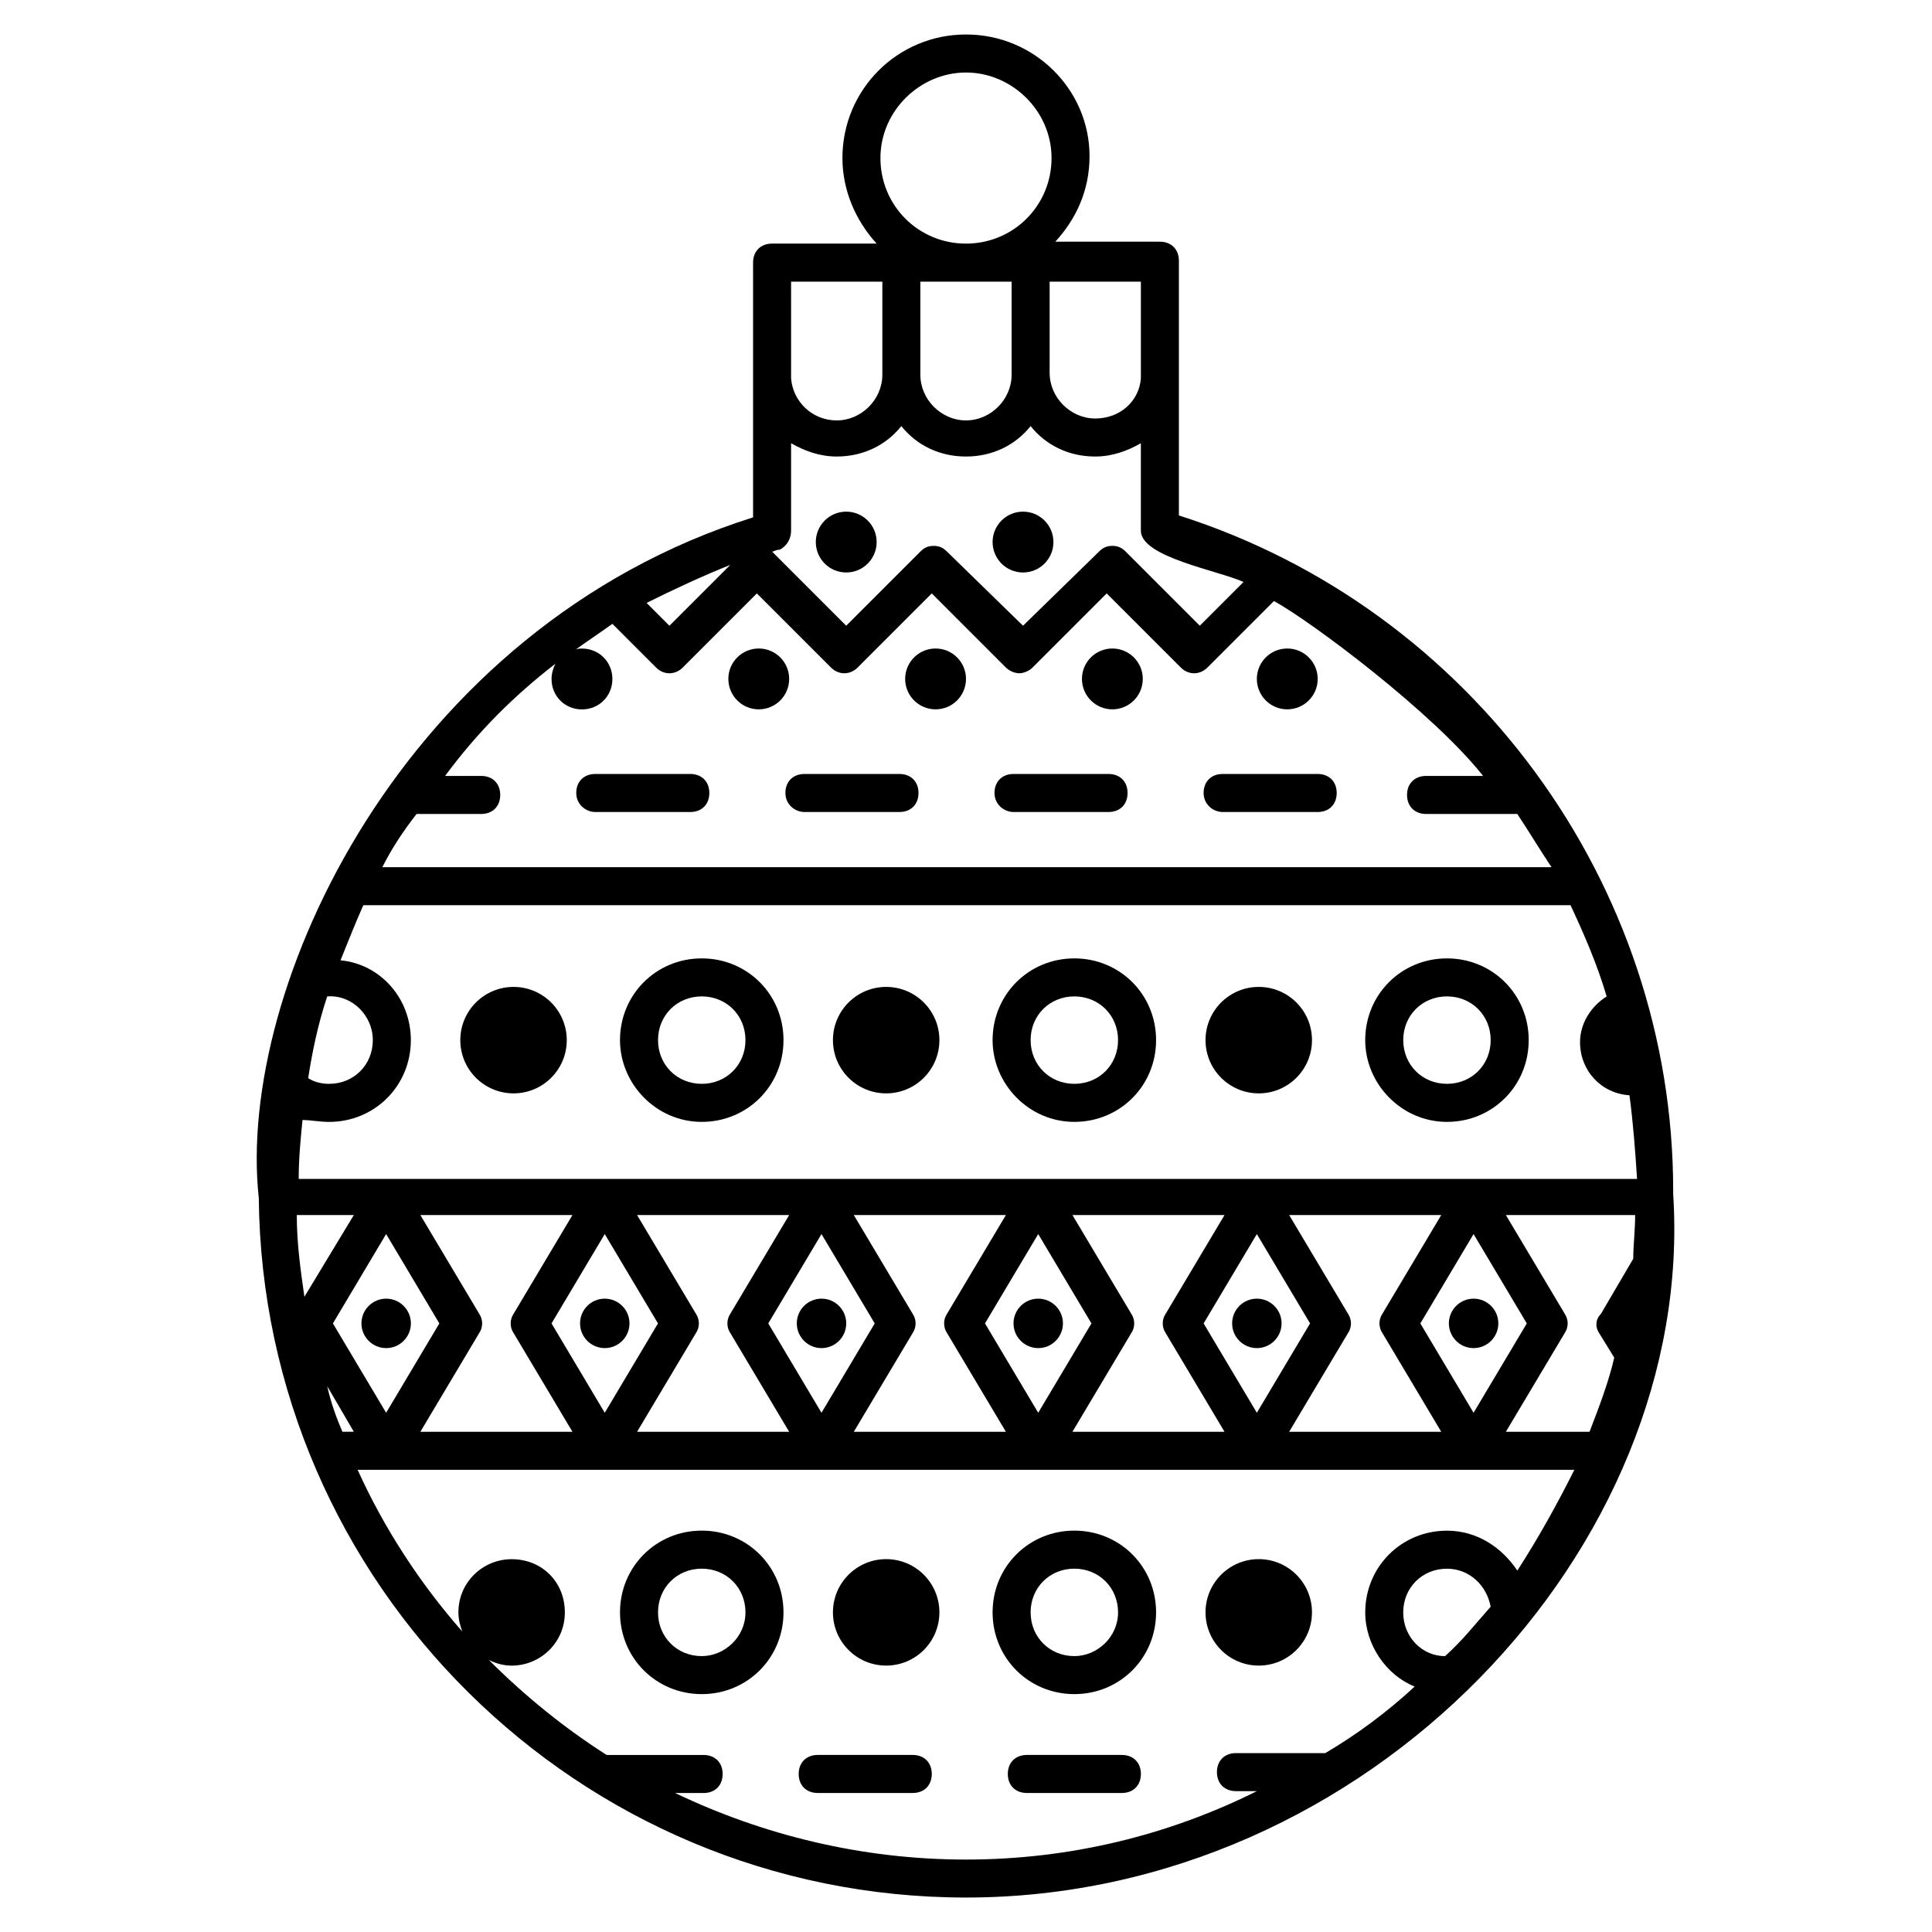 <?xml version="1.0" encoding="UTF-8"?>
<!-- Uploaded to: ICON Repo, www.iconrepo.com, Generator: ICON Repo Mixer Tools -->
<svg fill="#000000" width="800px" height="800px" version="1.1" viewBox="144 144 512 512" xmlns="http://www.w3.org/2000/svg">
 <g>
  <path d="m587.41 460.46v-1.008c0-81.113-53.402-154.16-130.99-178.85v-67.512c0-3.023-2.016-5.039-5.039-5.039h-27.711c5.543-6.047 9.07-13.602 9.07-22.672 0.004-17.633-14.605-32.242-32.742-32.242s-32.746 14.609-32.746 32.746c0 8.566 3.527 16.625 9.07 22.672h-27.711c-3.023 0-5.039 2.016-5.039 5.039v67.512c-92.699 29.223-137.04 124.95-130.99 180.36 1.008 102.27 84.641 185.4 187.42 185.4 106.8 0 193.46-92.699 187.41-186.41zm-19.648 36.777 4.031 6.551c-1.512 6.551-4.031 13.098-6.551 19.648h-22.168l15.617-26.199c1.008-1.512 1.008-3.527 0-5.039l-15.617-26.199h34.258c0 4.031-0.504 8.062-0.504 11.586l-8.566 14.609c-1.508 1.516-1.508 3.531-0.5 5.043zm-337.05-89.176c6.551-0.504 12.09 5.039 12.09 11.586 0 6.551-5.039 11.586-11.586 11.586-2.016 0-4.031-0.504-5.543-1.512 1.008-6.547 2.519-14.102 5.039-21.66zm0.504 33.254c12.09 0 21.664-9.574 21.664-21.664 0-11.082-8.062-20.152-18.641-21.16 2.016-5.039 4.031-10.078 6.047-14.609h319.92c3.527 7.559 7.055 15.617 9.574 24.184-4.031 2.519-7.055 7.055-7.055 12.09 0 7.559 5.543 13.602 13.098 14.105 1.008 7.559 1.512 14.609 2.016 22.168h-354.68c0-5.543 0.504-10.578 1.008-15.617 2.016 0 4.535 0.504 7.055 0.504zm6.551 24.684-13.098 21.664c-1.008-7.055-2.016-14.105-2.016-21.664zm8.562 5.039 14.105 23.68-14.105 23.68-14.105-23.68zm-15.617 40.305 7.055 12.09h-3.023c-1.512-3.523-3.023-7.555-4.031-12.09zm40.305-14.105c1.008-1.512 1.008-3.527 0-5.039l-15.617-26.199h40.305l-15.617 26.199c-1.008 1.512-1.008 3.527 0 5.039l15.617 26.199h-40.305zm33.25-26.199 14.105 23.68-14.105 23.68-14.105-23.68zm24.184 26.199c1.008-1.512 1.008-3.527 0-5.039l-15.617-26.199h40.305l-15.617 26.199c-1.008 1.512-1.008 3.527 0 5.039l15.617 26.199h-40.305zm33.254-26.199 14.105 23.68-14.105 23.68-14.105-23.68zm24.18 26.199c1.008-1.512 1.008-3.527 0-5.039l-15.617-26.199h40.305l-15.617 26.199c-1.008 1.512-1.008 3.527 0 5.039l15.617 26.199h-40.305zm33.254-26.199 14.105 23.68-14.105 23.68-14.109-23.68zm24.684 26.199c1.008-1.512 1.008-3.527 0-5.039l-15.617-26.199h40.305l-15.617 26.199c-1.008 1.512-1.008 3.527 0 5.039l15.617 26.199h-40.305zm33.254-26.199 14.105 23.68-14.105 23.68-14.105-23.68zm24.184 26.199c1.008-1.512 1.008-3.527 0-5.039l-15.621-26.199h40.305l-15.617 26.199c-1.008 1.512-1.008 3.527 0 5.039l15.617 26.199h-40.305zm33.25-26.199 14.105 23.68-14.105 23.68-14.105-23.68zm-88.168-226.71c-0.504 6.047-5.543 10.578-12.09 10.578-6.551 0-12.09-5.543-12.09-12.09v-24.18h24.184zm-58.441-25.691h24.184v24.688c0 6.551-5.543 12.09-12.09 12.09-6.551 0-12.09-5.543-12.09-12.09zm-10.074 0v24.688c0 6.551-5.543 12.09-12.09 12.09-6.551 0-11.586-5.039-12.09-11.082l-0.004-25.695zm-24.184 65.996v-23.176c3.527 2.016 7.559 3.527 12.09 3.527 7.055 0 13.098-3.023 17.129-8.062 4.031 5.039 10.078 8.062 17.129 8.062 7.055 0 13.098-3.023 17.129-8.062 4.031 5.039 10.078 8.062 17.129 8.062 4.535 0 8.566-1.512 12.09-3.527v23.176c0 7.055 20.656 10.578 27.207 13.602l-11.586 11.586-19.648-19.648c-1.008-1.008-2.016-1.512-3.527-1.512-1.512 0-2.519 0.504-3.527 1.512l-20.148 19.652-20.152-19.648c-1.008-1.008-2.016-1.512-3.527-1.512-1.512 0-2.519 0.504-3.527 1.512l-19.648 19.648-19.648-19.648c0.504 0 1.008-0.504 2.016-0.504 2.016-1.008 3.023-3.023 3.023-5.039zm23.68-98.746c0-12.594 10.578-22.672 22.672-22.672 12.09 0 22.672 10.078 22.672 22.672s-10.078 22.672-22.672 22.672c-12.598 0-22.672-10.074-22.672-22.672zm-39.801 107.82-16.121 16.121-6.047-6.047c7.051-3.523 14.609-7.051 22.168-10.074zm-46.352 26.199c-0.504 1.008-1.008 2.519-1.008 4.031 0 4.535 3.527 8.062 8.062 8.062 4.535 0 8.062-3.527 8.062-8.062 0-4.535-3.527-8.062-8.062-8.062-0.504 0-1.512 0-2.016 0.504 3.527-2.519 6.551-4.535 10.078-7.055l11.586 11.586c2.016 2.016 5.039 2.016 7.055 0l19.648-19.648 19.648 19.648c2.016 2.016 5.039 2.016 7.055 0l19.648-19.648 19.648 19.648c1.008 1.008 2.519 1.512 3.527 1.512s2.519-0.504 3.527-1.512l19.648-19.648 19.648 19.648c2.016 2.016 5.039 2.016 7.055 0l17.633-17.633c10.078 5.543 42.32 29.727 55.418 46.352h-15.113c-3.023 0-5.039 2.016-5.039 5.039s2.016 5.039 5.039 5.039h24.176c3.023 4.535 6.047 9.574 9.07 14.105h-309.84c2.519-5.039 5.543-9.574 9.07-14.105h17.129c3.023 0 5.039-2.016 5.039-5.039s-2.016-5.039-5.039-5.039h-9.574c8.566-11.586 18.141-21.16 29.223-29.723zm31.738 299.26h7.559c3.023 0 5.039-2.016 5.039-5.039 0-3.023-2.016-5.039-5.039-5.039h-25.191-0.504c-11.082-7.055-21.664-15.617-31.234-25.191 2.016 1.008 4.031 1.512 6.047 1.512 7.559 0 14.105-6.047 14.105-14.105 0-8.062-6.047-14.105-14.105-14.105-7.559 0-14.105 6.047-14.105 14.105 0 2.016 0.504 3.527 1.008 5.039-11.082-12.594-20.656-27.207-27.711-42.824h322.44c-4.535 9.07-9.574 18.137-15.113 26.703-4.031-6.047-10.578-10.578-18.641-10.578-12.09 0-21.664 9.574-21.664 21.664 0 8.566 5.543 16.625 13.098 19.648-7.055 6.551-15.113 12.594-23.68 17.633h-23.68c-3.023 0-5.039 2.016-5.039 5.039 0 3.023 2.016 5.039 5.039 5.039h5.543c-23.176 11.582-49.375 18.133-77.082 18.133-27.711 0-53.91-6.551-77.086-17.633zm204.04-36.273c-6.047 0-11.082-5.039-11.082-11.586 0-6.551 5.039-11.586 11.586-11.586 6.047 0 10.578 4.535 11.586 10.078-4.027 4.527-7.555 9.062-12.09 13.094z"/>
  <path d="m412.59 359.19h25.191c3.023 0 5.039-2.016 5.039-5.039 0-3.023-2.016-5.039-5.039-5.039h-25.191c-3.023 0-5.039 2.016-5.039 5.039 0 3.023 2.519 5.039 5.039 5.039z"/>
  <path d="m468.01 359.19h25.191c3.023 0 5.039-2.016 5.039-5.039 0-3.023-2.016-5.039-5.039-5.039h-25.191c-3.023 0-5.039 2.016-5.039 5.039 0.004 3.023 2.519 5.039 5.039 5.039z"/>
  <path d="m357.18 359.19h25.191c3.023 0 5.039-2.016 5.039-5.039 0-3.023-2.016-5.039-5.039-5.039h-25.191c-3.023 0-5.039 2.016-5.039 5.039 0 3.023 2.519 5.039 5.039 5.039z"/>
  <path d="m301.75 359.19h25.191c3.023 0 5.039-2.016 5.039-5.039 0-3.023-2.016-5.039-5.039-5.039h-25.191c-3.023 0-5.039 2.016-5.039 5.039 0.004 3.023 2.523 5.039 5.039 5.039z"/>
  <path d="m376.32 287.65c0 4.453-3.609 8.062-8.062 8.062-4.453 0-8.059-3.609-8.059-8.062 0-4.453 3.606-8.059 8.059-8.059 4.453 0 8.062 3.606 8.062 8.059"/>
  <path d="m423.17 287.65c0 4.453-3.606 8.062-8.059 8.062s-8.062-3.609-8.062-8.062c0-4.453 3.609-8.059 8.062-8.059s8.059 3.606 8.059 8.059"/>
  <path d="m353.14 323.92c0 4.453-3.609 8.062-8.062 8.062-4.449 0-8.059-3.609-8.059-8.062 0-4.449 3.609-8.059 8.059-8.059 4.453 0 8.062 3.609 8.062 8.059"/>
  <path d="m400 323.92c0 4.453-3.609 8.062-8.062 8.062s-8.062-3.609-8.062-8.062c0-4.449 3.609-8.059 8.062-8.059s8.062 3.609 8.062 8.059"/>
  <path d="m446.85 323.92c0 4.453-3.609 8.062-8.059 8.062-4.453 0-8.062-3.609-8.062-8.062 0-4.449 3.609-8.059 8.062-8.059 4.449 0 8.059 3.609 8.059 8.059"/>
  <path d="m493.2 323.92c0 4.453-3.609 8.062-8.062 8.062-4.449 0-8.059-3.609-8.059-8.062 0-4.449 3.609-8.059 8.059-8.059 4.453 0 8.062 3.609 8.062 8.059"/>
  <path d="m294.2 419.65c0 7.789-6.316 14.105-14.105 14.105-7.793 0-14.109-6.316-14.109-14.105 0-7.793 6.316-14.109 14.109-14.109 7.789 0 14.105 6.316 14.105 14.109"/>
  <path d="m329.97 441.31c12.09 0 21.664-9.574 21.664-21.664 0-12.09-9.574-21.664-21.664-21.664s-21.664 9.574-21.664 21.664c0 11.586 9.574 21.664 21.664 21.664zm0-33.254c6.551 0 11.586 5.039 11.586 11.586 0 6.551-5.039 11.586-11.586 11.586-6.551 0-11.586-5.039-11.586-11.586s5.035-11.586 11.586-11.586z"/>
  <path d="m392.95 419.65c0 7.789-6.316 14.105-14.105 14.105-7.793 0-14.109-6.316-14.109-14.105 0-7.793 6.316-14.109 14.109-14.109 7.789 0 14.105 6.316 14.105 14.109"/>
  <path d="m428.71 441.31c12.09 0 21.664-9.574 21.664-21.664 0-12.09-9.574-21.664-21.664-21.664s-21.664 9.574-21.664 21.664c0 11.586 9.574 21.664 21.664 21.664zm0-33.254c6.551 0 11.586 5.039 11.586 11.586 0 6.551-5.039 11.586-11.586 11.586-6.551 0-11.586-5.039-11.586-11.586s5.039-11.586 11.586-11.586z"/>
  <path d="m491.69 419.65c0 7.789-6.316 14.105-14.105 14.105-7.793 0-14.109-6.316-14.109-14.105 0-7.793 6.316-14.109 14.109-14.109 7.789 0 14.105 6.316 14.105 14.109"/>
  <path d="m527.46 441.31c12.09 0 21.664-9.574 21.664-21.664 0-12.09-9.574-21.664-21.664-21.664-12.09 0-21.664 9.57-21.664 21.664 0 11.586 9.574 21.664 21.664 21.664zm0-33.254c6.551 0 11.586 5.039 11.586 11.586 0 6.551-5.039 11.586-11.586 11.586-6.551 0-11.586-5.039-11.586-11.586s5.039-11.586 11.586-11.586z"/>
  <path d="m329.97 549.63c-12.09 0-21.664 9.574-21.664 21.664 0 12.09 9.574 21.664 21.664 21.664s21.664-9.574 21.664-21.664c0-12.09-9.574-21.664-21.664-21.664zm0 33.254c-6.551 0-11.586-5.039-11.586-11.586 0-6.551 5.039-11.586 11.586-11.586 6.551 0 11.586 5.039 11.586 11.586s-5.539 11.586-11.586 11.586z"/>
  <path d="m392.95 571.29c0 7.793-6.316 14.109-14.105 14.109-7.793 0-14.109-6.316-14.109-14.109 0-7.789 6.316-14.105 14.109-14.105 7.789 0 14.105 6.316 14.105 14.105"/>
  <path d="m428.71 549.63c-12.09 0-21.664 9.574-21.664 21.664 0 12.09 9.574 21.664 21.664 21.664s21.664-9.574 21.664-21.664c0-12.09-9.57-21.664-21.664-21.664zm0 33.254c-6.551 0-11.586-5.039-11.586-11.586 0-6.551 5.039-11.586 11.586-11.586 6.551 0 11.586 5.039 11.586 11.586 0.004 6.547-5.539 11.586-11.586 11.586z"/>
  <path d="m491.69 571.29c0 7.793-6.316 14.109-14.105 14.109-7.793 0-14.109-6.316-14.109-14.109 0-7.789 6.316-14.105 14.109-14.105 7.789 0 14.105 6.316 14.105 14.105"/>
  <path d="m441.31 609.08h-25.191c-3.023 0-5.039 2.016-5.039 5.039 0 3.023 2.016 5.039 5.039 5.039h25.191c3.023 0 5.039-2.016 5.039-5.039-0.004-3.023-2.019-5.039-5.039-5.039z"/>
  <path d="m385.89 609.08h-25.191c-3.023 0-5.039 2.016-5.039 5.039 0 3.023 2.016 5.039 5.039 5.039h25.191c3.023 0 5.039-2.016 5.039-5.039 0-3.023-2.016-5.039-5.039-5.039z"/>
  <path d="m252.89 494.71c0 3.617-2.934 6.551-6.551 6.551-3.617 0-6.551-2.934-6.551-6.551 0-3.617 2.934-6.551 6.551-6.551 3.617 0 6.551 2.934 6.551 6.551"/>
  <path d="m310.82 494.71c0 3.617-2.934 6.551-6.551 6.551-3.617 0-6.547-2.934-6.547-6.551 0-3.617 2.93-6.551 6.547-6.551 3.617 0 6.551 2.934 6.551 6.551"/>
  <path d="m368.26 494.71c0 3.617-2.93 6.551-6.547 6.551-3.621 0-6.551-2.934-6.551-6.551 0-3.617 2.93-6.551 6.551-6.551 3.617 0 6.547 2.934 6.547 6.551"/>
  <path d="m425.69 494.71c0 3.617-2.93 6.551-6.547 6.551-3.617 0-6.551-2.934-6.551-6.551 0-3.617 2.934-6.551 6.551-6.551 3.617 0 6.547 2.934 6.547 6.551"/>
  <path d="m483.63 494.71c0 3.617-2.934 6.551-6.551 6.551-3.617 0-6.551-2.934-6.551-6.551 0-3.617 2.934-6.551 6.551-6.551 3.617 0 6.551 2.934 6.551 6.551"/>
  <path d="m541.07 494.71c0 3.617-2.934 6.551-6.551 6.551s-6.551-2.934-6.551-6.551c0-3.617 2.934-6.551 6.551-6.551s6.551 2.934 6.551 6.551"/>
 </g>
</svg>